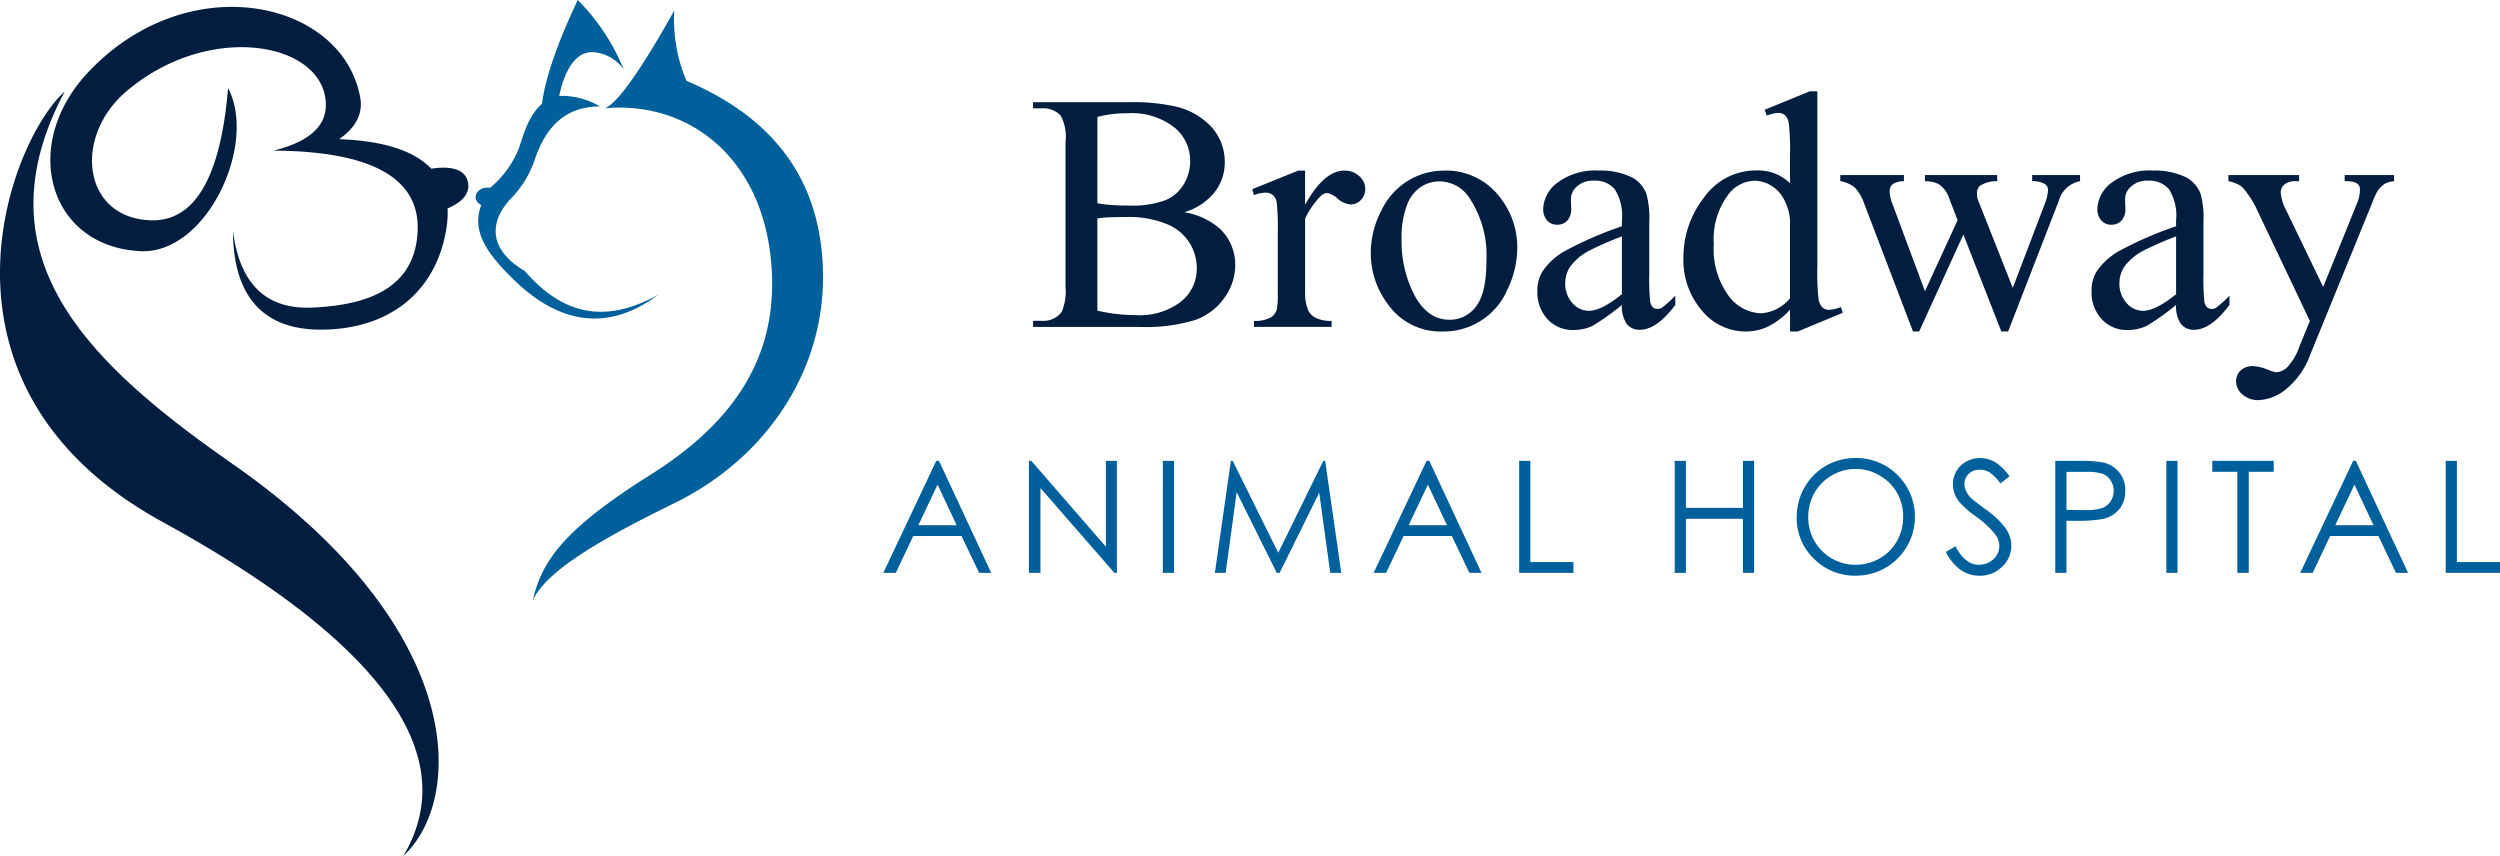 <svg xmlns="http://www.w3.org/2000/svg" viewBox="0 0 272.569 93.327"><defs><style>.cls-1{fill:#011e41}.cls-2{fill:#00609c}</style></defs><g id="Layer_2" data-name="Layer 2"><g id="Layer_1-2" data-name="Layer 1"><path d="M7.049 9.985C-2.416 27.827 9.232 39.34 25.331 50.562 51.191 68.6 50.57 87.248 43.967 93.327c6.777-11.353-3.238-23.813-26.267-36.433C-9.219 42.141.97 15.435 7.049 9.985M24.865 9.6c-.7 8.532-3.08 14.608-8.45 14.418-7.4-.261-8.471-9.065-2.662-14.034 8.94-7.645 21.36-5.453 21.766 1.153.172 2.812-2.157 4.4-5.7 5.287 10.49.056 16.133 2.884 15.7 9.037-.4 5.811-5.122 7.8-11.479 8.074-5.213.228-7.951-2.807-8.632-8.362-.015 6.12 2.472 10.691 9.366 10.765 7.334.078 12.665-3.826 13.868-10.862a10.734 10.734 0 00.157-2.353c1.318-.563 2.332-1.372 2.257-2.563-.113-1.747-1.927-2.1-4.033-1.767-1.853-1.94-5.171-3.045-10.045-3.217 1.6-1.129 2.643-2.575 2.3-4.52C37.388.028 20.552-3.728 9.621 7.87c-7.493 7.951-4.31 19.03 5.692 19.514 7.221.349 12.78-11.663 9.552-17.783" class="cls-1"/><path d="M65.974 11.8c1.44-.634 4.017-4.359 7.538-10.645a17.217 17.217 0 001.331 7.66c10.286 4.358 14.792 11.649 14.889 21.146.107 10.521-6.2 20-16.22 24.906-7.759 3.8-14.029 7.362-15.44 10.645 1.007-4.408 3.439-7.824 12.82-13.729 8.266-5.2 13.591-11.9 13.28-21.629-.4-12.5-8.732-19.176-18.2-18.354m5.791 20.329c-5.693 3.175-10.343 2.285-14.566-2.6-3.8-2.216-4.07-5.282-1.333-8.045a11.338 11.338 0 002.527-4.336c1.2-3.4 3.347-5.554 7.031-5.54a8.3 8.3 0 00-4.456-1.155c.657-3 1.859-4.791 3.629-4.769A4.464 4.464 0 0168 7.565 22.816 22.816 0 0062.988 0c-1.97 4.2-3.466 8.091-3.905 11.322-1.367 1.206-1.866 2.9-2.481 4.768a10.726 10.726 0 01-3.17 4.386c-1.463-.213-2.162 1.261-.965 1.878-1.027 2.777.431 5.073 3.445 8.043 4.6 4.533 9.974 6.133 15.853 1.735" class="cls-2"/><path d="M129.112 23.135a7.872 7.872 0 013.812 1.735 5.388 5.388 0 011.752 4.065 6.058 6.058 0 01-1.156 3.5 6.614 6.614 0 01-3.171 2.44 18.42 18.42 0 01-6.151.767h-11.563v-.668h.922a2.478 2.478 0 002.2-.976 5.645 5.645 0 00.415-2.692V15.475a4.964 4.964 0 00-.524-2.872 2.653 2.653 0 00-2.095-.795h-.922v-.669h10.587a20.92 20.92 0 014.752.434 7.624 7.624 0 014.137 2.3 5.648 5.648 0 011.427 3.8 5.264 5.264 0 01-1.12 3.3 6.563 6.563 0 01-3.302 2.162zm-9.467-.975a13.72 13.72 0 001.526.189q.859.064 1.888.064a10.544 10.544 0 003.966-.57 4.24 4.24 0 002.032-1.743 4.893 4.893 0 00.705-2.565 4.688 4.688 0 00-1.752-3.668 7.606 7.606 0 00-5.11-1.517 12.264 12.264 0 00-3.252.4zm0 11.707a18.215 18.215 0 004.137.488 7.453 7.453 0 004.986-1.473 4.612 4.612 0 001.717-3.64 5.345 5.345 0 00-.777-2.746 5.209 5.209 0 00-2.529-2.078 10.924 10.924 0 00-4.336-.759q-1.121 0-1.915.036a9.924 9.924 0 00-1.283.127zM142.29 18.6v3.721q2.078-3.721 4.264-3.721a2.316 2.316 0 011.644.605 1.859 1.859 0 01.651 1.4 1.654 1.654 0 01-.47 1.192 1.5 1.5 0 01-1.12.488 2.386 2.386 0 01-1.419-.623 2.341 2.341 0 00-1.165-.623 1.073 1.073 0 00-.7.361 8.716 8.716 0 00-1.681 2.439v7.931a4.906 4.906 0 00.344 2.078 1.867 1.867 0 00.831.813 3.657 3.657 0 001.716.325v.65h-8.473v-.65a3.509 3.509 0 001.879-.4 1.536 1.536 0 00.632-.921 9.327 9.327 0 00.09-1.752V25.5a26.766 26.766 0 00-.117-3.442 1.347 1.347 0 00-.434-.8 1.218 1.218 0 00-.785-.253 3.587 3.587 0 00-1.265.271l-.181-.65 5.005-2.023zM157.457 18.6a7.332 7.332 0 016.034 2.854 8.764 8.764 0 011.933 5.6 10.538 10.538 0 01-1.066 4.5 7.567 7.567 0 01-7.1 4.589 7.014 7.014 0 01-5.944-2.981 9.239 9.239 0 01-1.861-5.637 10 10 0 011.13-4.525 7.711 7.711 0 012.972-3.325 7.627 7.627 0 013.902-1.075zm-.56 1.174a3.758 3.758 0 00-1.924.569 3.984 3.984 0 00-1.563 2 9.622 9.622 0 00-.6 3.668 12.782 12.782 0 001.436 6.233q1.437 2.619 3.785 2.619a3.527 3.527 0 002.891-1.445q1.137-1.445 1.138-4.968a11.326 11.326 0 00-1.9-6.938 3.91 3.91 0 00-3.26-1.737zM176.832 33.253a27.313 27.313 0 01-3.2 2.276 4.894 4.894 0 01-2.078.452 3.725 3.725 0 01-2.828-1.175 4.31 4.31 0 01-1.11-3.089 3.932 3.932 0 01.542-2.1 7.165 7.165 0 012.574-2.312 40.023 40.023 0 016.1-2.638v-.65a5.4 5.4 0 00-.786-3.4 2.838 2.838 0 00-2.285-.921 2.57 2.57 0 00-1.807.614 1.847 1.847 0 00-.686 1.409l.036 1.048a1.807 1.807 0 01-.424 1.283 1.456 1.456 0 01-1.112.451 1.4 1.4 0 01-1.092-.469 1.838 1.838 0 01-.425-1.283 3.7 3.7 0 011.59-2.855 6.863 6.863 0 014.462-1.3 7.749 7.749 0 013.613.74 3.411 3.411 0 011.572 1.753 9.9 9.9 0 01.325 3.18v5.618a25.462 25.462 0 00.091 2.9 1.2 1.2 0 00.3.713.7.7 0 00.478.181.992.992 0 00.506-.126 11.388 11.388 0 001.464-1.319v1.012q-2.025 2.709-3.866 2.709a1.759 1.759 0 01-1.41-.614 3.317 3.317 0 01-.544-2.088zm0-1.175v-6.305a35.731 35.731 0 00-3.523 1.536 6.084 6.084 0 00-2.041 1.662 3.207 3.207 0 00-.614 1.9 3.091 3.091 0 00.777 2.159 2.351 2.351 0 001.788.858q1.373-.003 3.613-1.81zM195.161 33.776a8.352 8.352 0 01-2.368 1.816 5.706 5.706 0 01-2.493.551 6.169 6.169 0 01-4.733-2.267 8.424 8.424 0 01-2.024-5.827 10.527 10.527 0 012.241-6.512 6.923 6.923 0 015.763-2.954 4.967 4.967 0 013.614 1.391V16.92a24.987 24.987 0 00-.136-3.486 1.53 1.53 0 00-.425-.886 1.111 1.111 0 00-.723-.234 3.8 3.8 0 00-1.246.289l-.235-.633 4.932-2.023h.813v19.132a25.431 25.431 0 00.136 3.55 1.573 1.573 0 00.433.9 1.046 1.046 0 00.7.252 3.92 3.92 0 001.3-.307l.2.633-4.914 2.041h-.831zm0-1.264v-8.528a5.789 5.789 0 00-.651-2.24 3.765 3.765 0 00-1.436-1.527 3.5 3.5 0 00-1.744-.514 3.7 3.7 0 00-2.836 1.427 8.109 8.109 0 00-1.644 5.492 8.618 8.618 0 001.59 5.591 4.556 4.556 0 003.541 1.943 4.4 4.4 0 003.18-1.644zM200.643 19.088h6.937v.669a2.252 2.252 0 00-1.255.343.993.993 0 00-.3.777 3.872 3.872 0 00.306 1.355l3.541 9.521 3.56-7.75-.939-2.439a2.914 2.914 0 00-1.139-1.5 3.332 3.332 0 00-1.482-.307v-.669h7.877v.669a3.333 3.333 0 00-1.842.47 1.107 1.107 0 00-.362.921 2.061 2.061 0 00.145.741l3.758 9.5 3.487-9.16a4.8 4.8 0 00.361-1.554.776.776 0 00-.352-.614 2.592 2.592 0 00-1.382-.307v-.669h5.221v.669a2.979 2.979 0 00-2.313 2.132l-5.528 14.254h-.742l-4.137-10.569-4.823 10.569h-.669l-5.312-13.911a4.991 4.991 0 00-1.029-1.779 3.433 3.433 0 00-1.59-.7zM237.254 33.253a27.2 27.2 0 01-3.2 2.276 4.886 4.886 0 01-2.077.452 3.724 3.724 0 01-2.828-1.175 4.311 4.311 0 01-1.111-3.089 3.941 3.941 0 01.542-2.1 7.169 7.169 0 012.575-2.312 40.023 40.023 0 016.1-2.638v-.65a5.4 5.4 0 00-.786-3.4 2.838 2.838 0 00-2.285-.921 2.57 2.57 0 00-1.807.614 1.847 1.847 0 00-.686 1.409l.036 1.048a1.8 1.8 0 01-.425 1.283 1.454 1.454 0 01-1.111.451 1.407 1.407 0 01-1.093-.469 1.843 1.843 0 01-.425-1.283 3.7 3.7 0 011.59-2.855 6.868 6.868 0 014.463-1.3 7.749 7.749 0 013.613.74 3.411 3.411 0 011.572 1.753 9.9 9.9 0 01.325 3.18v5.618a25.462 25.462 0 00.091 2.9 1.211 1.211 0 00.3.713.707.707 0 00.479.181.992.992 0 00.506-.126 11.388 11.388 0 001.464-1.319v1.012q-2.025 2.709-3.867 2.709a1.758 1.758 0 01-1.409-.614 3.317 3.317 0 01-.546-2.088zm0-1.175v-6.305a35.731 35.731 0 00-3.523 1.536 6.084 6.084 0 00-2.041 1.662 3.207 3.207 0 00-.614 1.9 3.1 3.1 0 00.776 2.159 2.355 2.355 0 001.789.858q1.373-.003 3.613-1.81zM242.953 19.088h7.714v.669h-.379a1.823 1.823 0 00-1.219.352 1.114 1.114 0 00-.407.876 4.971 4.971 0 00.6 1.952l4.029 8.346 3.7-9.141a3.8 3.8 0 00.307-1.464.787.787 0 00-.126-.487.957.957 0 00-.452-.316 3.4 3.4 0 00-1.084-.118v-.669h5.384v.669a2.551 2.551 0 00-1.029.289 2.991 2.991 0 00-.795.813 11.065 11.065 0 00-.616 1.391l-6.738 16.513a8.537 8.537 0 01-2.556 3.631 5.023 5.023 0 01-3.044 1.229 2.529 2.529 0 01-1.753-.615 1.847 1.847 0 01-.689-1.408 1.587 1.587 0 01.5-1.22 1.933 1.933 0 011.364-.46 4.858 4.858 0 011.626.4 3.849 3.849 0 00.9.271 1.879 1.879 0 001.183-.56 5.9 5.9 0 001.291-2.168l1.175-2.872L245.9 22.5a10.09 10.09 0 00-.867-1.391 4.075 4.075 0 00-.741-.849 4.048 4.048 0 00-1.337-.506z" class="cls-1"/><path d="M102.375 50.247l5.694 12.211h-1.318l-1.92-4.018H99.57l-1.9 4.018h-1.363l5.769-12.211zm-.154 2.594l-2.092 4.42h4.171zM112.181 62.458V50.247h.265l8.127 9.36v-9.36h1.2v12.211h-.273l-8.061-9.246v9.246zM126.783 50.247H128v12.211h-1.22zM132.455 62.458l1.745-12.211h.2l4.964 10.019 4.916-10.019h.2l1.757 12.211h-1.2l-1.207-8.733-4.317 8.733h-.313l-4.369-8.8-1.2 8.8zM155.832 50.247l5.694 12.211h-1.318l-1.92-4.018h-5.261l-1.9 4.018h-1.361l5.769-12.211zm-.154 2.594l-2.092 4.42h4.174zM165.629 50.247h1.22v11.032h4.7v1.179h-5.918zM182.59 50.247h1.221v5.122h6.217v-5.122h1.22v12.211h-1.22v-5.894h-6.217v5.894h-1.221zM202.245 49.94a6.334 6.334 0 014.642 1.851 6.418 6.418 0 01-4.543 10.973 6.248 6.248 0 01-4.585-1.859 6.111 6.111 0 01-1.869-4.5 6.5 6.5 0 01.852-3.262 6.288 6.288 0 015.5-3.2zm.053 1.187a5.028 5.028 0 00-2.569.706 5.082 5.082 0 00-1.9 1.9 5.3 5.3 0 00-.681 2.667 5.137 5.137 0 005.146 5.176 5.236 5.236 0 002.632-.69A4.952 4.952 0 00206.817 59a5.3 5.3 0 00.678-2.659 5.173 5.173 0 00-.678-2.63 5.069 5.069 0 00-1.908-1.881 5.165 5.165 0 00-2.609-.703zM212.154 60.183l1.037-.623q1.095 2.017 2.531 2.018a2.432 2.432 0 001.154-.286 2.043 2.043 0 00.823-.769 1.993 1.993 0 00.281-1.02 2.077 2.077 0 00-.414-1.2 10.012 10.012 0 00-2.092-1.959 10.623 10.623 0 01-1.9-1.668 3.05 3.05 0 01-.648-1.868 2.828 2.828 0 01.382-1.452 2.721 2.721 0 011.075-1.033 3.1 3.1 0 011.506-.378 3.213 3.213 0 011.615.428 5.513 5.513 0 011.59 1.572l-1 .756a4.806 4.806 0 00-1.175-1.2 2.022 2.022 0 00-1.058-.29 1.674 1.674 0 00-1.208.448 1.466 1.466 0 00-.469 1.1 1.9 1.9 0 00.166.773 2.844 2.844 0 00.6.813q.243.233 1.579 1.22a8.855 8.855 0 012.173 2.084 3.349 3.349 0 01.59 1.834 3.111 3.111 0 01-1.009 2.308 3.385 3.385 0 01-2.452.979 3.594 3.594 0 01-2.017-.593 5.412 5.412 0 01-1.66-1.994zM224.083 50.247h2.433a14.069 14.069 0 012.822.182 3.127 3.127 0 011.709 1.059 3.041 3.041 0 01.664 2.013 3.083 3.083 0 01-.646 2.013 3.192 3.192 0 01-1.785 1.067 15.852 15.852 0 01-3.1.2h-.88v5.678h-1.22zm1.22 1.2v4.143l2.067.024a5.377 5.377 0 001.835-.228 1.873 1.873 0 00.913-.737 2.046 2.046 0 00.332-1.139 2.018 2.018 0 00-.332-1.123 1.83 1.83 0 00-.875-.724 5.262 5.262 0 00-1.782-.216zM236.188 50.247h1.22v12.211h-1.22zM241.2 51.442v-1.2h6.7v1.2h-2.723v11.016h-1.246V51.442zM256.853 50.247l5.694 12.211h-1.318l-1.92-4.018h-5.261l-1.9 4.018h-1.361l5.769-12.211zm-.154 2.594l-2.092 4.42h4.174zM266.651 50.247h1.219v11.032h4.7v1.179h-5.918z" class="cls-2"/></g></g></svg>